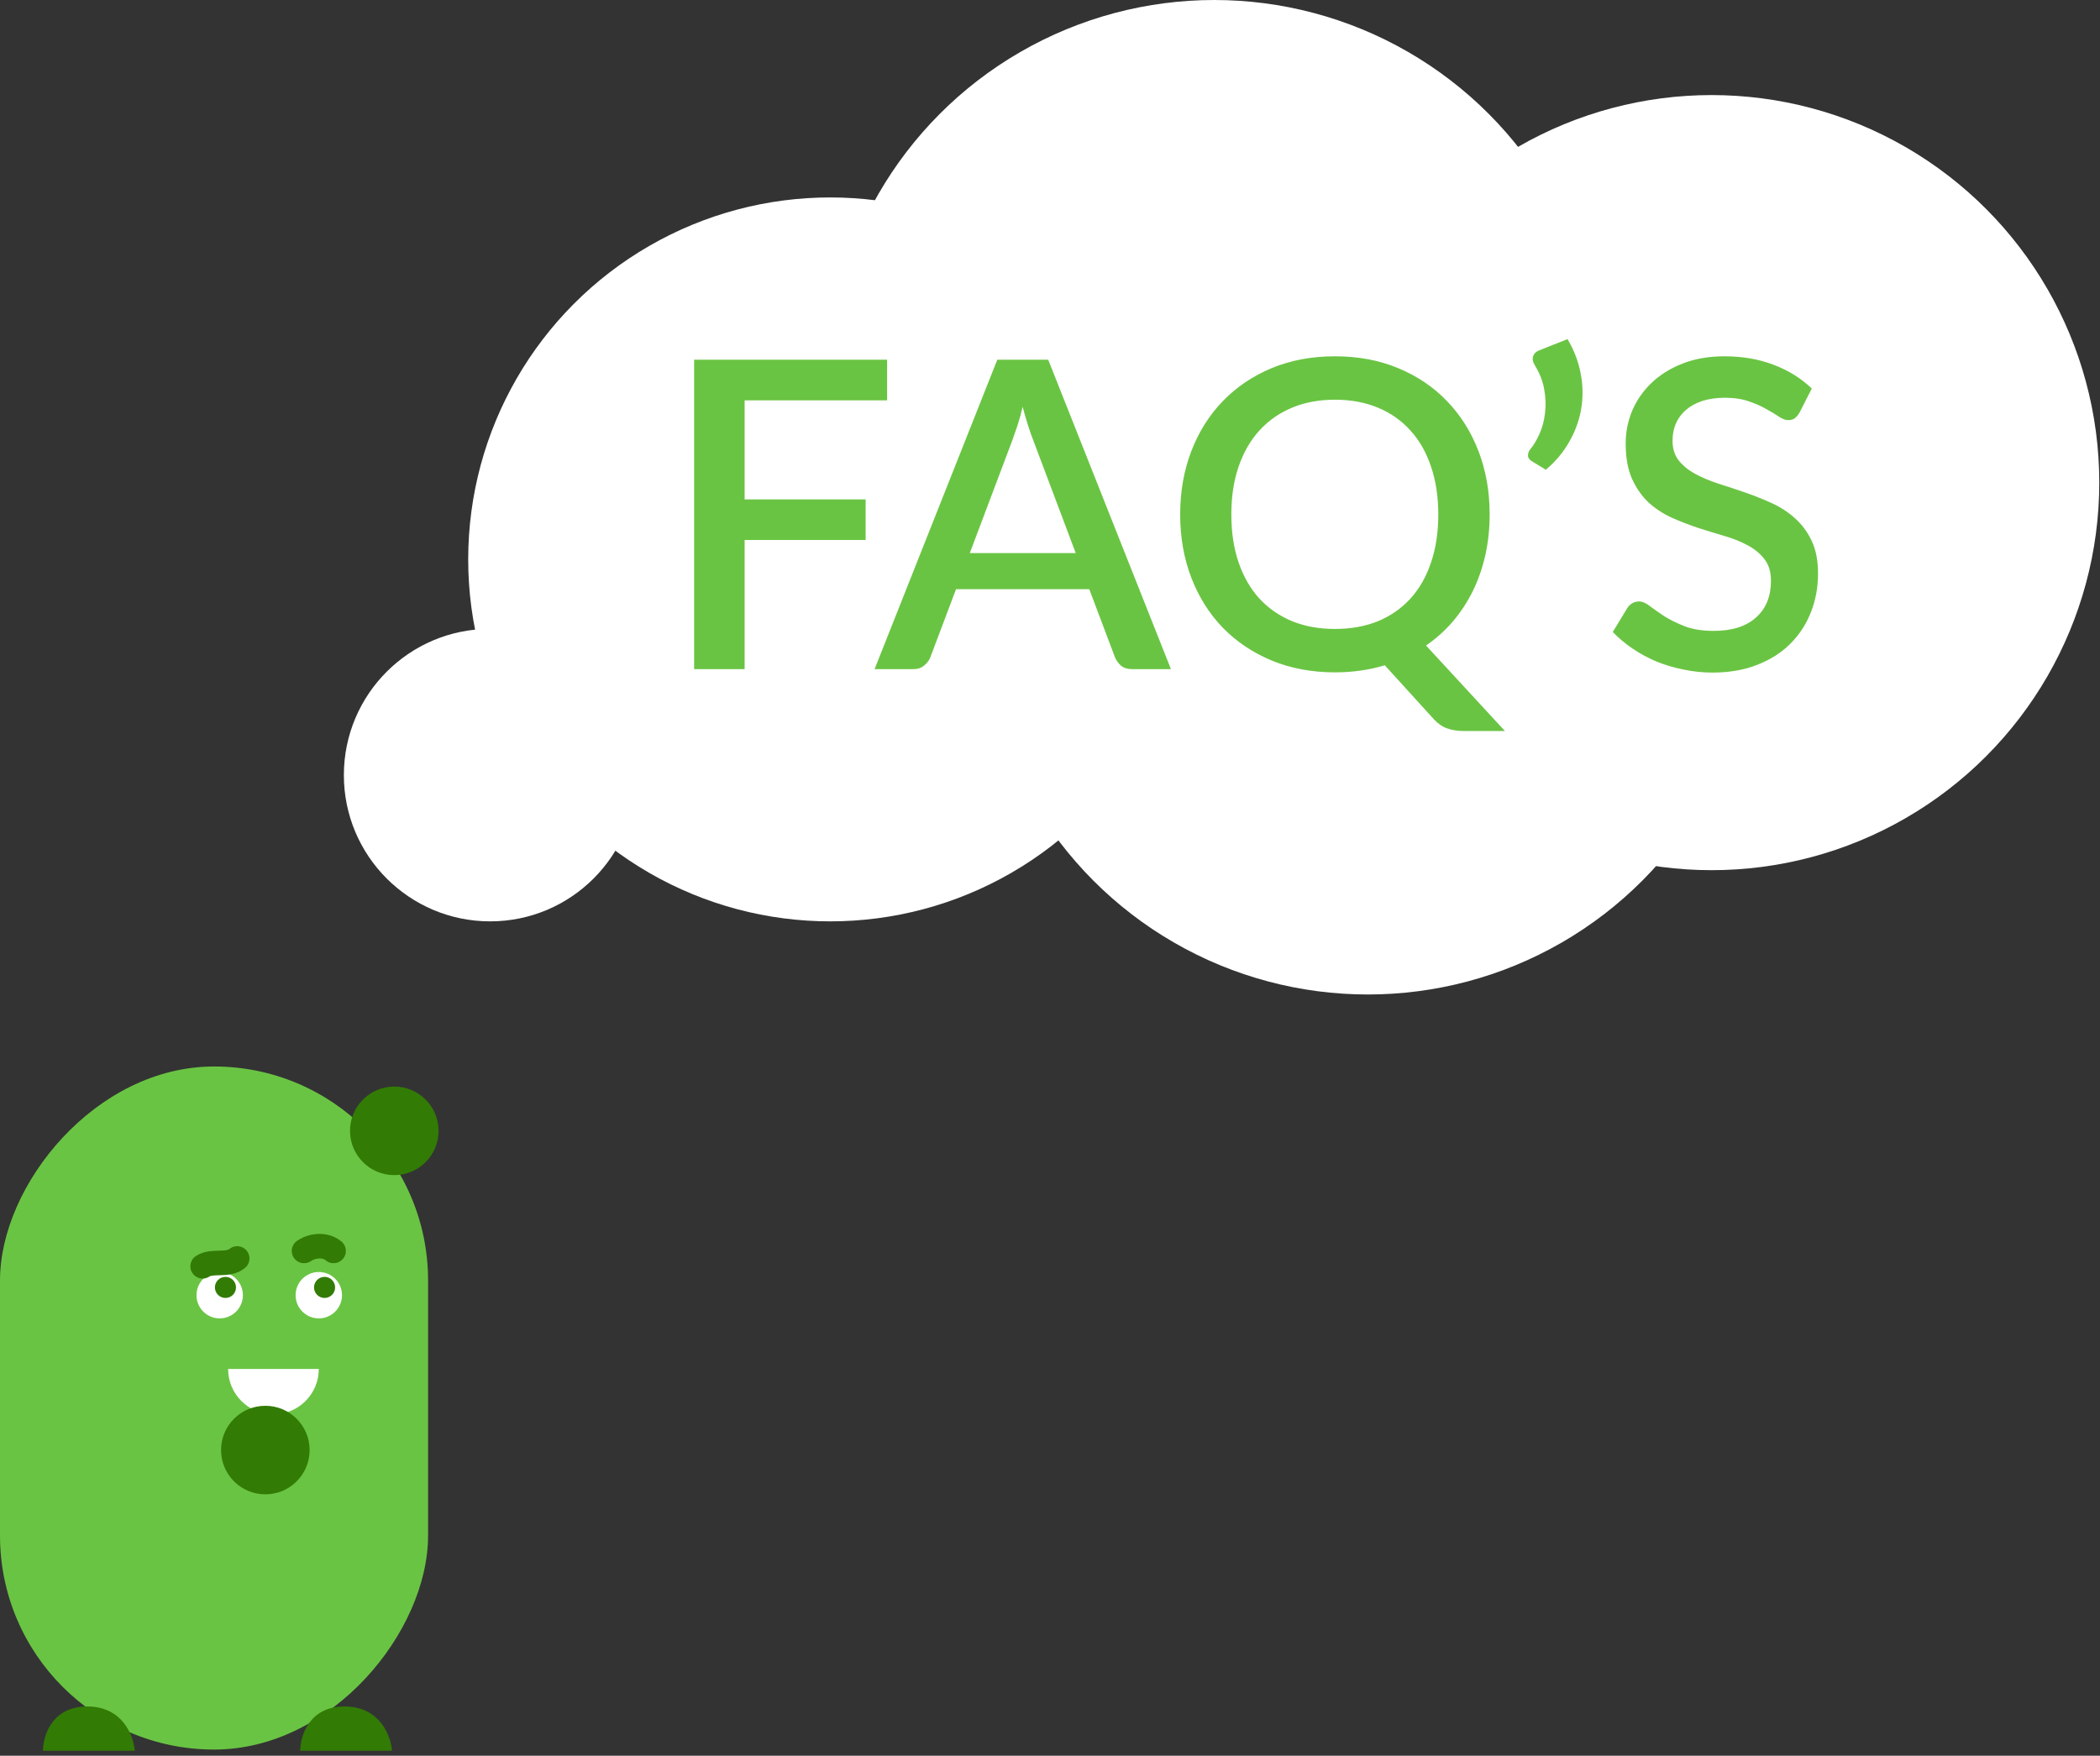 <svg width="342" height="286" viewBox="0 0 342 286" fill="none" xmlns="http://www.w3.org/2000/svg">
<rect x="0" y="0" width="342" height="286" fill="#333333" stroke="none"/>
<rect width="69.716" height="111.271" rx="34.858" transform="matrix(1 0 0 -1 0 285)" fill="#6AC443"/>
<path d="M63.837 285.191L48.898 285.191C48.898 282.787 50.34 277.979 56.11 277.979C61.88 277.979 63.665 282.787 63.837 285.191Z" fill="#327B05"/>
<path d="M21.939 285.191L7 285.191C7 282.787 8.442 277.979 14.212 277.979C19.982 277.979 21.767 282.787 21.939 285.191Z" fill="#327B05"/>
<circle cx="35.778" cy="210.985" r="3.778" fill="white"/>
<circle cx="51.919" cy="210.985" r="3.778" fill="white"/>
<circle cx="36.717" cy="209.717" r="1.717" fill="#327B05"/>
<circle cx="52.858" cy="209.717" r="1.717" fill="#327B05"/>
<path d="M33 206.273C34.545 205.242 37.127 206.273 38.627 205" stroke="#327B05" stroke-width="4" stroke-linecap="round"/>
<path d="M49.515 203.773C51.06 202.742 53.121 202.742 54.323 203.773" stroke="#327B05" stroke-width="4" stroke-linecap="round"/>
<path d="M51.919 223.005C51.919 227.083 48.613 230.389 44.535 230.389C40.457 230.389 37.151 227.083 37.151 223.005C38.868 223.005 40.457 223.005 44.535 223.005C48.613 223.005 49.687 223.005 51.919 223.005Z" fill="white"/>
<circle cx="7.212" cy="7.212" r="7.212" transform="matrix(-1 0 0 1 71.424 177)" fill="#327B05"/>
<circle cx="7.212" cy="7.212" r="7.212" transform="matrix(-1 0 0 1 50.424 229)" fill="#327B05"/>
<circle cx="135.213" cy="91.125" r="58.963" fill="white"/>
<circle cx="197.75" cy="63.132" r="63.132" fill="white"/>
<circle cx="222.765" cy="98.868" r="63.132" fill="white"/>
<circle cx="278.75" cy="78.618" r="63.132" fill="white"/>
<circle cx="79.824" cy="126.265" r="23.823" fill="white"/>
<path d="M121.268 65.215V81.35H140.973V87.965H121.268V109H113.043V58.6H144.473V65.215H121.268ZM175.191 90.1L168.261 71.69C167.701 70.267 167.129 68.458 166.546 66.265C166.289 67.362 166.009 68.377 165.706 69.31C165.403 70.22 165.123 71.025 164.866 71.725L157.936 90.1H175.191ZM190.696 109H184.361C183.638 109 183.054 108.825 182.611 108.475C182.168 108.102 181.829 107.647 181.596 107.11L177.396 95.98H155.696L151.496 107.11C151.309 107.577 150.983 108.008 150.516 108.405C150.049 108.802 149.466 109 148.766 109H142.431L162.416 58.6H170.711L190.696 109ZM200.531 83.8C200.531 86.717 200.927 89.33 201.721 91.64C202.514 93.95 203.646 95.91 205.116 97.52C206.586 99.107 208.359 100.332 210.436 101.195C212.512 102.035 214.834 102.455 217.401 102.455C219.991 102.455 222.324 102.035 224.401 101.195C226.477 100.332 228.239 99.107 229.686 97.52C231.156 95.91 232.276 93.95 233.046 91.64C233.839 89.33 234.236 86.717 234.236 83.8C234.236 80.907 233.839 78.305 233.046 75.995C232.276 73.685 231.156 71.725 229.686 70.115C228.239 68.505 226.477 67.268 224.401 66.405C222.324 65.542 219.991 65.11 217.401 65.11C214.834 65.11 212.512 65.542 210.436 66.405C208.359 67.268 206.586 68.505 205.116 70.115C203.646 71.725 202.514 73.685 201.721 75.995C200.927 78.305 200.531 80.907 200.531 83.8ZM245.086 119.08H238.366C237.362 119.08 236.476 118.94 235.706 118.66C234.936 118.403 234.224 117.925 233.571 117.225L225.521 108.37C223.001 109.14 220.294 109.525 217.401 109.525C213.644 109.525 210.214 108.883 207.111 107.6C204.031 106.317 201.382 104.543 199.166 102.28C196.949 99.993 195.234 97.275 194.021 94.125C192.807 90.975 192.201 87.533 192.201 83.8C192.201 80.067 192.807 76.625 194.021 73.475C195.234 70.325 196.949 67.607 199.166 65.32C201.382 63.033 204.031 61.248 207.111 59.965C210.214 58.682 213.644 58.04 217.401 58.04C221.181 58.04 224.611 58.682 227.691 59.965C230.794 61.248 233.442 63.033 235.636 65.32C237.852 67.607 239.567 70.325 240.781 73.475C241.994 76.625 242.601 80.067 242.601 83.8C242.601 86.11 242.367 88.315 241.901 90.415C241.434 92.492 240.757 94.44 239.871 96.26C238.984 98.057 237.899 99.713 236.616 101.23C235.332 102.723 233.874 104.03 232.241 105.15L245.086 119.08ZM255.284 55.24C256.334 57.013 257.045 58.868 257.419 60.805C257.792 62.718 257.827 64.62 257.524 66.51C257.22 68.377 256.579 70.173 255.599 71.9C254.642 73.627 253.359 75.167 251.749 76.52L249.404 75.085C249.007 74.828 248.82 74.502 248.844 74.105C248.89 73.685 249.03 73.358 249.264 73.125C249.8 72.472 250.29 71.643 250.734 70.64C251.177 69.637 251.469 68.54 251.609 67.35C251.772 66.137 251.737 64.865 251.504 63.535C251.294 62.205 250.792 60.887 249.999 59.58C249.625 58.973 249.52 58.448 249.684 58.005C249.847 57.562 250.185 57.247 250.699 57.06L255.284 55.24ZM293.069 67.21C292.813 67.63 292.544 67.945 292.264 68.155C291.984 68.342 291.634 68.435 291.214 68.435C290.771 68.435 290.269 68.248 289.709 67.875C289.173 67.502 288.496 67.093 287.679 66.65C286.886 66.183 285.941 65.763 284.844 65.39C283.748 64.993 282.441 64.795 280.924 64.795C279.524 64.795 278.288 64.97 277.214 65.32C276.164 65.67 275.278 66.16 274.554 66.79C273.831 67.42 273.283 68.167 272.909 69.03C272.559 69.87 272.384 70.792 272.384 71.795C272.384 73.078 272.723 74.152 273.399 75.015C274.076 75.855 274.963 76.578 276.059 77.185C277.179 77.792 278.451 78.328 279.874 78.795C281.298 79.238 282.744 79.717 284.214 80.23C285.708 80.743 287.166 81.327 288.589 81.98C290.013 82.633 291.273 83.462 292.369 84.465C293.489 85.468 294.388 86.693 295.064 88.14C295.741 89.587 296.079 91.348 296.079 93.425C296.079 95.665 295.694 97.765 294.924 99.725C294.154 101.685 293.034 103.4 291.564 104.87C290.118 106.317 288.321 107.46 286.174 108.3C284.051 109.14 281.624 109.56 278.894 109.56C277.284 109.56 275.709 109.397 274.169 109.07C272.653 108.767 271.194 108.335 269.794 107.775C268.418 107.192 267.123 106.492 265.909 105.675C264.696 104.858 263.611 103.948 262.654 102.945L265.034 99.025C265.244 98.698 265.513 98.442 265.839 98.255C266.166 98.068 266.528 97.975 266.924 97.975C267.461 97.975 268.056 98.232 268.709 98.745C269.363 99.235 270.144 99.783 271.054 100.39C271.988 100.973 273.108 101.522 274.414 102.035C275.721 102.525 277.284 102.77 279.104 102.77C282.068 102.77 284.354 102.047 285.964 100.6C287.598 99.153 288.414 97.158 288.414 94.615C288.414 93.192 288.076 92.037 287.399 91.15C286.723 90.24 285.824 89.482 284.704 88.875C283.608 88.268 282.348 87.755 280.924 87.335C279.501 86.915 278.054 86.472 276.584 86.005C275.114 85.515 273.668 84.955 272.244 84.325C270.821 83.672 269.549 82.832 268.429 81.805C267.333 80.755 266.446 79.472 265.769 77.955C265.093 76.415 264.754 74.502 264.754 72.215C264.754 70.395 265.104 68.633 265.804 66.93C266.528 65.227 267.566 63.722 268.919 62.415C270.296 61.085 271.988 60.023 273.994 59.23C276.001 58.437 278.288 58.04 280.854 58.04C283.748 58.04 286.396 58.495 288.799 59.405C291.226 60.315 293.314 61.61 295.064 63.29L293.069 67.21Z" fill="#6AC443"/>
</svg>
